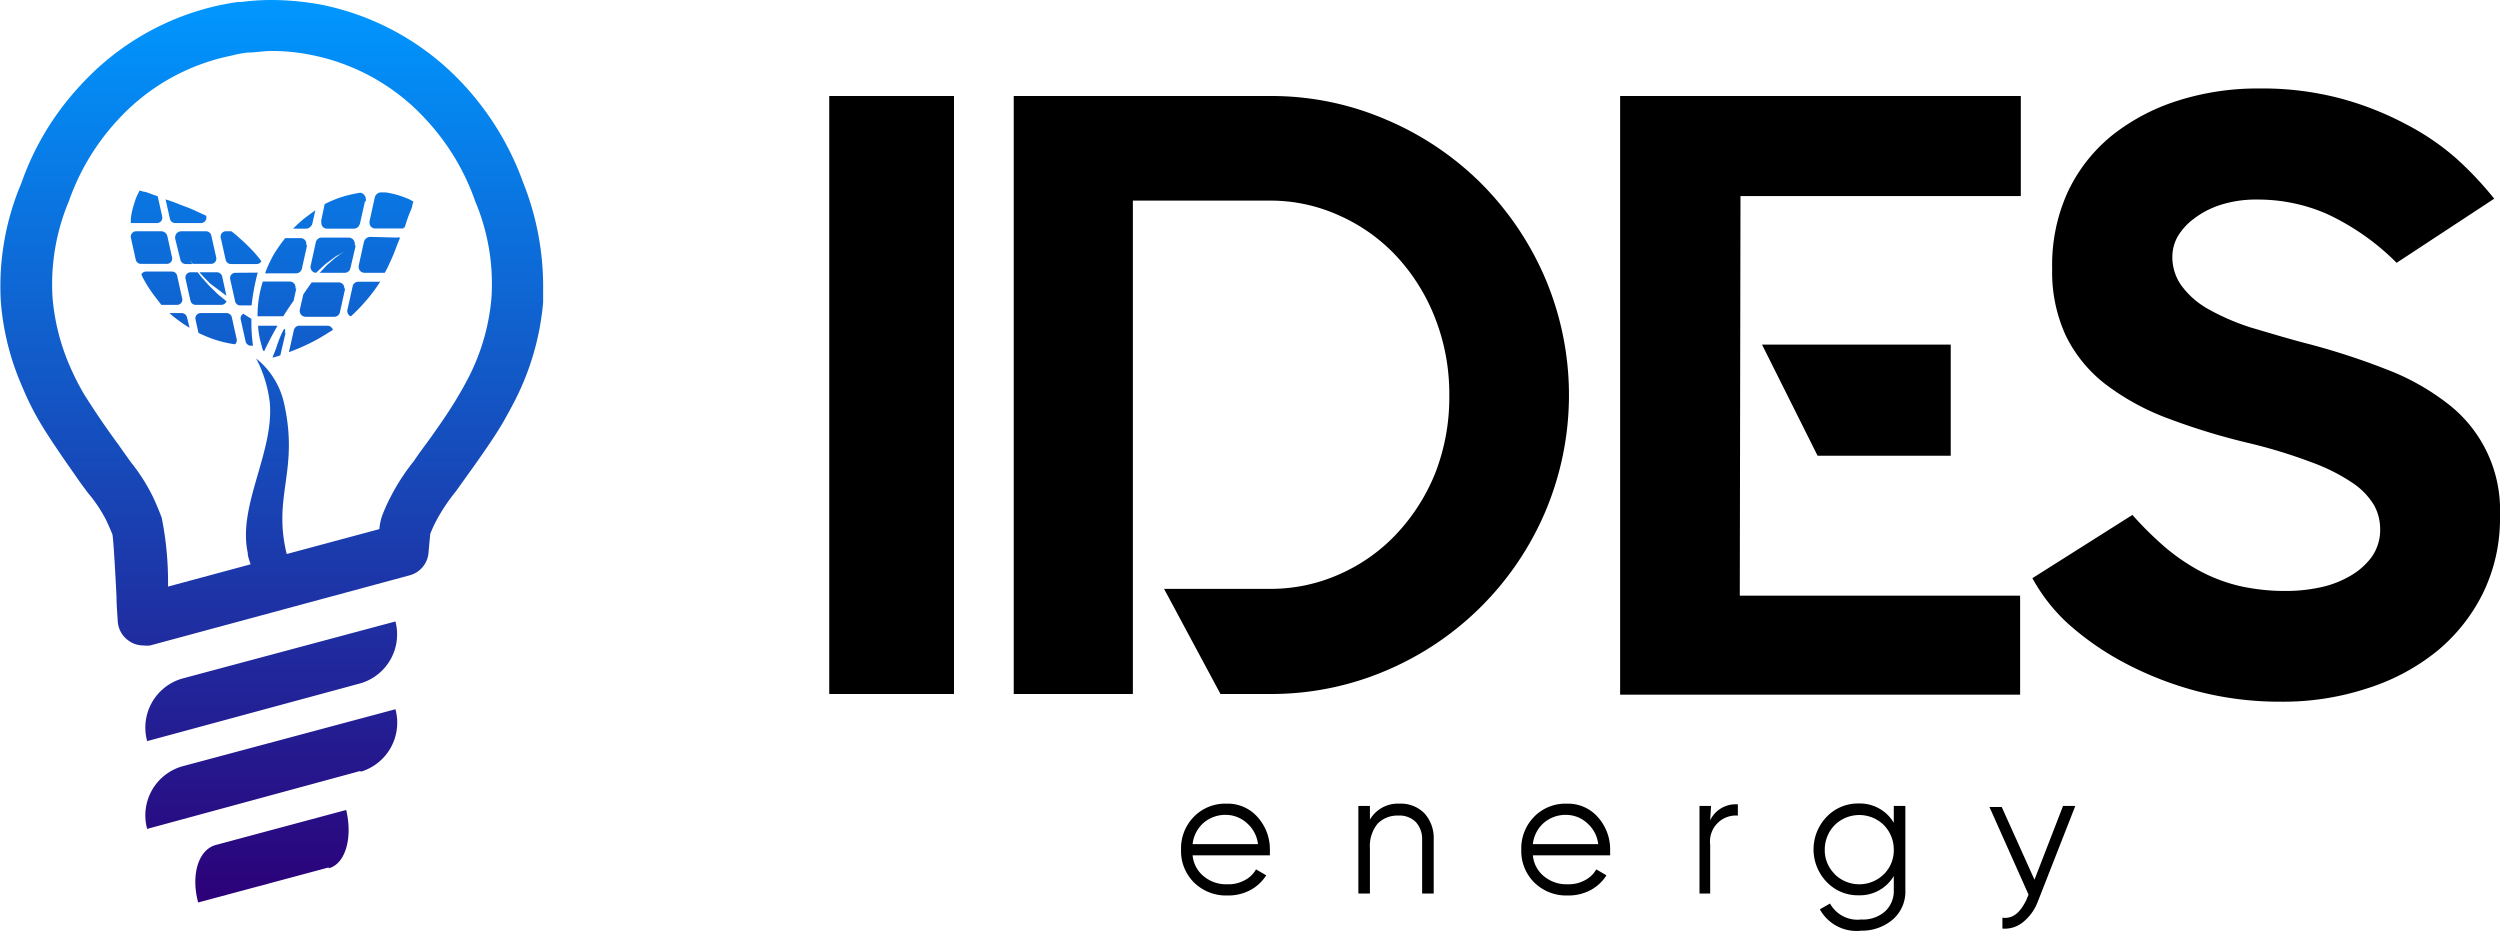 <svg xmlns="http://www.w3.org/2000/svg" xmlns:xlink="http://www.w3.org/1999/xlink" viewBox="0 0 142.69 53.11"><defs><style>.cls-1{fill:url(#linear-gradient);}</style><linearGradient id="linear-gradient" x1="15.51" y1="51.56" x2="15.51" gradientUnits="userSpaceOnUse"><stop offset="0" stop-color="#2c0078"/><stop offset="1" stop-color="#0097ff"/></linearGradient></defs><g id="Layer_2" data-name="Layer 2"><g id="Layer_1-2" data-name="Layer 1"><path d="M54.45,5.48V39.61H47.33V5.48Z"/><path d="M79.12,6.83a17.13,17.13,0,0,1,5.43,3.65,17.31,17.31,0,0,1,3.66,5.44,17.07,17.07,0,0,1,0,13.26,17.13,17.13,0,0,1-9.09,9.09,16.68,16.68,0,0,1-6.63,1.34H69.66l-3.22-6h6a9.61,9.61,0,0,0,4-.83,9.92,9.92,0,0,0,3.27-2.31A11.13,11.13,0,0,0,81.92,27a11.91,11.91,0,0,0,.8-4.43,11.84,11.84,0,0,0-.8-4.39,11.09,11.09,0,0,0-2.19-3.53,10,10,0,0,0-3.27-2.34,9.48,9.48,0,0,0-4-.86h-7.8V39.61H57.86V5.48H72.49A16.52,16.52,0,0,1,79.12,6.83Z"/><path d="M115.34,5.48l0,5.71h-16L99.3,34h16v5.65H92.47V5.48Zm-4,20.53h-7.6l-3.17-6.34h10.77Z"/><path d="M131.91,19.67a40.55,40.55,0,0,1,4.32,1.42,13.55,13.55,0,0,1,3.41,1.9,7.65,7.65,0,0,1,3.05,6.38v.15a9.71,9.71,0,0,1-.95,4.29,10.05,10.05,0,0,1-2.63,3.34,12.13,12.13,0,0,1-4,2.14,15.38,15.38,0,0,1-4.95.76,18.59,18.59,0,0,1-4.76-.6,19.43,19.43,0,0,1-4.11-1.6,16.1,16.1,0,0,1-3.25-2.25A10.06,10.06,0,0,1,116,33l5.71-3.61a19.86,19.86,0,0,0,1.85,1.83,11.47,11.47,0,0,0,2,1.37,9.37,9.37,0,0,0,2.24.85,11.77,11.77,0,0,0,2.68.29,9.3,9.3,0,0,0,1.88-.19,5.77,5.77,0,0,0,1.73-.64,4,4,0,0,0,1.27-1.1,2.69,2.69,0,0,0,.49-1.63,2.82,2.82,0,0,0-.34-1.32,4,4,0,0,0-1.18-1.25A10.67,10.67,0,0,0,132,26.41a29.78,29.78,0,0,0-3.56-1.1,37.56,37.56,0,0,1-4.73-1.44,13.88,13.88,0,0,1-3.55-1.95,7.84,7.84,0,0,1-2.25-2.76,8.63,8.63,0,0,1-.78-3.81A10.06,10.06,0,0,1,118,11a9.17,9.17,0,0,1,2.52-3.25,11.68,11.68,0,0,1,3.77-2,15,15,0,0,1,4.66-.7,17.43,17.43,0,0,1,4.68.58,17.77,17.77,0,0,1,3.75,1.49,14.12,14.12,0,0,1,2.9,2,19.74,19.74,0,0,1,2.08,2.22L136.79,15a13.86,13.86,0,0,0-4-2.8,9.81,9.81,0,0,0-3.93-.81,6.62,6.62,0,0,0-2.17.32,5,5,0,0,0-1.48.78,3.45,3.45,0,0,0-.91,1,2.35,2.35,0,0,0-.31,1.12,2.79,2.79,0,0,0,.51,1.68A4.8,4.8,0,0,0,126,17.62a13.13,13.13,0,0,0,2.49,1.08C129.52,19,130.65,19.35,131.91,19.67Z"/><path d="M70,45.87a2.27,2.27,0,0,1,1.79.78,2.75,2.75,0,0,1,.69,1.86c0,.07,0,.18,0,.31H68.07a1.74,1.74,0,0,0,.64,1.2,2,2,0,0,0,1.35.45,1.92,1.92,0,0,0,1-.24,1.55,1.55,0,0,0,.63-.61l.58.34a2.43,2.43,0,0,1-.9.84,2.66,2.66,0,0,1-1.3.31,2.6,2.6,0,0,1-1.92-.74,2.52,2.52,0,0,1-.74-1.88,2.56,2.56,0,0,1,.73-1.87A2.49,2.49,0,0,1,70,45.87Zm0,.64a1.91,1.91,0,0,0-1.31.46,1.87,1.87,0,0,0-.62,1.21H71.8A1.86,1.86,0,0,0,71.19,47,1.79,1.79,0,0,0,70,46.51Z"/><path d="M79.87,45.87a1.88,1.88,0,0,1,1.43.55,2.1,2.1,0,0,1,.53,1.5V51h-.66V47.92a1.43,1.43,0,0,0-.36-1,1.31,1.31,0,0,0-1-.37,1.58,1.58,0,0,0-1.17.45,2,2,0,0,0-.45,1.41V51h-.66V46h.66v.78A1.84,1.84,0,0,1,79.87,45.87Z"/><path d="M89.42,45.87a2.27,2.27,0,0,1,1.79.78,2.75,2.75,0,0,1,.69,1.86c0,.07,0,.18,0,.31H87.49a1.74,1.74,0,0,0,.64,1.2,2,2,0,0,0,1.35.45,1.92,1.92,0,0,0,1-.24,1.55,1.55,0,0,0,.63-.61l.58.34a2.43,2.43,0,0,1-.9.84,2.66,2.66,0,0,1-1.3.31,2.6,2.6,0,0,1-1.92-.74,2.52,2.52,0,0,1-.74-1.88,2.56,2.56,0,0,1,.73-1.87A2.49,2.49,0,0,1,89.42,45.87Zm0,.64a1.91,1.91,0,0,0-1.31.46,1.87,1.87,0,0,0-.62,1.21h3.73A1.86,1.86,0,0,0,90.61,47,1.79,1.79,0,0,0,89.42,46.51Z"/><path d="M97.61,46.82a1.61,1.61,0,0,1,1.58-.91v.64a1.48,1.48,0,0,0-1.58,1.66V51H97V46h.66Z"/><path d="M108.09,46h.66v4.8a2.1,2.1,0,0,1-.74,1.7,2.71,2.71,0,0,1-1.77.62,2.39,2.39,0,0,1-2.37-1.22l.58-.33a1.79,1.79,0,0,0,1.79.91,1.89,1.89,0,0,0,1.35-.46,1.58,1.58,0,0,0,.5-1.22V50a2.25,2.25,0,0,1-2,1.1,2.46,2.46,0,0,1-1.83-.76,2.68,2.68,0,0,1,0-3.72,2.46,2.46,0,0,1,1.83-.76,2.25,2.25,0,0,1,2,1.1Zm-3.37,3.9a2,2,0,0,0,2.8,0,1.91,1.91,0,0,0,.57-1.4,2,2,0,0,0-.57-1.41,2,2,0,0,0-2.8,0,2,2,0,0,0-.57,1.41A1.91,1.91,0,0,0,104.72,49.89Z"/><path d="M117.75,46h.7l-2.14,5.46a2.73,2.73,0,0,1-.83,1.16,1.64,1.64,0,0,1-1.19.38v-.62c.6.07,1-.28,1.36-1l.13-.32-2.23-5h.7l1.87,4.15Z"/><path class="cls-1" d="M29.86,10.42a16.37,16.37,0,0,0-3.39-5.58A15.11,15.11,0,0,0,18.4.28a15.88,15.88,0,0,0-3-.28,13.58,13.58,0,0,0-1.61.11c-.39,0-.77.1-1.17.17a15.05,15.05,0,0,0-8,4.56,15.85,15.85,0,0,0-3.4,5.61A15.06,15.06,0,0,0,.05,17.26a15,15,0,0,0,1.24,4.86,15.81,15.81,0,0,0,1,2c.45.76,1.14,1.78,2,3,.28.42.54.76.76,1.05a8.08,8.08,0,0,1,1,1.5c.12.25.25.55.37.84.07.48.17,2.38.23,3.54,0,.52.05,1,.07,1.41a1.46,1.46,0,0,0,.61,1.1,1.43,1.43,0,0,0,.86.28,1.58,1.58,0,0,0,.38,0l14.8-4a1.46,1.46,0,0,0,1.09-1.31c.06-.69.09-1,.1-1.07a8.11,8.11,0,0,1,.34-.74A10.45,10.45,0,0,1,26,28.07l.91-1.27c.71-1,1.32-1.87,1.83-2.74.16-.29.4-.71.68-1.26A15.19,15.19,0,0,0,31,17.26c0-.37,0-.72,0-1.07A16,16,0,0,0,29.86,10.42ZM28.05,17a12.18,12.18,0,0,1-1.27,4.47c-.24.47-.45.84-.6,1.09-.44.76-1,1.58-1.68,2.53l-.58.79-.31.45a12.06,12.06,0,0,0-1.3,2,10.13,10.13,0,0,0-.5,1.11,3.24,3.24,0,0,0-.16.76l-5.28,1.42a2.29,2.29,0,0,1-.07-.28c-.67-3.15.77-4.58-.1-8.38a4.53,4.53,0,0,0-1.58-2.5A7.21,7.21,0,0,1,15.4,23c.24,2.82-1.84,5.87-1.26,8.55,0,.22.1.44.16.66L9.59,33.48a18.63,18.63,0,0,0-.36-3.93c-.16-.42-.32-.81-.49-1.17a10.55,10.55,0,0,0-1.27-2c-.2-.28-.43-.6-.71-1C5.68,23.91,5.12,23,4.84,22.57A14.08,14.08,0,0,1,4,20.93,12.39,12.39,0,0,1,3,17a12.25,12.25,0,0,1,.94-5.54A13.21,13.21,0,0,1,6.71,6.86a12,12,0,0,1,6.48-3.68A6.69,6.69,0,0,1,14.12,3c.42,0,.86-.08,1.31-.09h.1a11.3,11.3,0,0,1,2.3.24,12,12,0,0,1,6.49,3.68,13.25,13.25,0,0,1,2.8,4.65A12.11,12.11,0,0,1,28.05,17ZM14.73,18.59h1.06c-.22.38-.41.74-.57,1.06-.07.14-.14.27-.19.4a1.49,1.49,0,0,1-.09-.3,5.18,5.18,0,0,1-.18-.83A3.11,3.11,0,0,1,14.73,18.59Zm2.13-2.12-.15.69,0,0c-.21.3-.41.6-.59.89H14.7v-.16A6.42,6.42,0,0,1,15,16.07h1.57A.33.33,0,0,1,16.86,16.47Zm-.64,2.29a.36.36,0,0,1,0,.23L16,20.28a2.66,2.66,0,0,1-.45.13l.21-.53C15.86,19.55,16,19.16,16.22,18.76Zm-.95-3.19a.28.28,0,0,1-.13,0,7.15,7.15,0,0,1,.51-1.09,9,9,0,0,1,.63-.89h.88a.33.33,0,0,1,.32.4l-.3,1.35a.34.34,0,0,1-.32.26Zm2.2-2.52h-.74a7.32,7.32,0,0,1,.66-.59q.28-.23.57-.42l-.17.75A.32.32,0,0,1,17.47,13.05ZM19,18.83l-.55.34a9.69,9.69,0,0,1-.89.48c-.29.14-.59.27-.86.37l-.21.08.28-1.25a.33.33,0,0,1,.32-.26h1.59A.33.33,0,0,1,19,18.83Zm.62-2.36-.3,1.36a.33.33,0,0,1-.32.25H17.44a.34.34,0,0,1-.33-.4l.2-.87q.24-.36.48-.69s0,0,0,0h1.5A.32.32,0,0,1,19.65,16.47Zm.6-2.45L20,15.31a.33.33,0,0,1-.32.26H18.25l.4-.43.4-.35c.12-.11.24-.17.33-.25l.26-.19-.28.18a1.42,1.42,0,0,0-.35.22l-.42.31-.47.43-.08.08a.33.33,0,0,1-.31-.4l.3-1.36a.34.34,0,0,1,.32-.25h1.53a.37.37,0,0,1,.3.14A.41.41,0,0,1,20.25,14Zm-1.9-1.37.21-1a6.57,6.57,0,0,1,1.15-.46,8.24,8.24,0,0,1,.88-.19.39.39,0,0,1,.2.13.41.41,0,0,1,.08.32l-.29,1.29a.34.34,0,0,1-.32.26H18.67A.32.32,0,0,1,18.35,12.65Zm2.14,3.43H21.7a9,9,0,0,1-.85,1.13,9.61,9.61,0,0,1-.7.73l-.12.11a.34.34,0,0,1-.17-.37l.3-1.35A.33.33,0,0,1,20.49,16.08Zm2.2-2.52a.29.29,0,0,1,.16,0l-.11.27c-.11.28-.22.59-.35.88s-.25.56-.4.82H20.8a.33.33,0,0,1-.32-.4l.29-1.32a.38.38,0,0,1,.37-.29Zm.87-2a2,2,0,0,0-.07.21c0,.13-.11.34-.19.54s-.15.45-.25.73v0H21.42a.32.32,0,0,1-.32-.4l.29-1.32a.38.38,0,0,1,.37-.29H22a5.09,5.09,0,0,1,.85.2,5.17,5.17,0,0,1,.54.21Zm-8.82,4a12.61,12.61,0,0,0-.35,1.87h-.7a.29.29,0,0,1-.18-.11.27.27,0,0,1-.06-.12l-.28-1.26a.3.3,0,0,1,.3-.37ZM12.93,17.2a.33.33,0,0,1-.29.2H11.17a.3.3,0,0,1-.3-.24l-.28-1.25a.3.3,0,0,1,.3-.37h.39l.23.29.42.47.5.49Zm-1.35-1.44-.2-.22h1a.32.32,0,0,1,.3.23l.24,1.11-.33-.25L12,16.19Zm.49-.7H11c-.07-.09-.12-.17-.16-.21a1.27,1.27,0,0,1,.13.22H10.6a.31.31,0,0,1-.3-.23L10,13.63a.41.41,0,0,1,.07-.3.37.37,0,0,1,.27-.13h1.42a.31.31,0,0,1,.3.24l.28,1.25A.3.3,0,0,1,12.07,15.06Zm2.37,4.67h-.15a.31.31,0,0,1-.27-.24l-.28-1.25a.29.29,0,0,1,.15-.33l.46.29A9.82,9.82,0,0,0,14.44,19.73Zm.48-4.82a.31.31,0,0,1-.27.16H13.18a.31.31,0,0,1-.3-.24l-.28-1.26a.3.3,0,0,1,.3-.37h.31c.15.12.3.24.44.37a9.8,9.8,0,0,1,.74.71A6.53,6.53,0,0,1,14.92,14.91Zm-1.51,4.74a6.45,6.45,0,0,1-1.36-.34,7.44,7.44,0,0,1-.72-.31l-.17-.76a.3.3,0,0,1,.3-.37h1.47a.31.31,0,0,1,.3.23l.28,1.26A.31.31,0,0,1,13.41,19.65ZM10.09,17.4H9.21L8.9,17a7.66,7.66,0,0,1-.73-1.12,2.14,2.14,0,0,1-.1-.22.3.3,0,0,1,.27-.16H9.81a.3.3,0,0,1,.3.23L10.39,17A.3.3,0,0,1,10.09,17.4Zm.73,1.31a7.75,7.75,0,0,1-1-.71l-.15-.13h.7a.31.31,0,0,1,.3.23Zm-1.3-3.65H8.05a.3.3,0,0,1-.3-.23l-.28-1.26a.31.31,0,0,1,.3-.37H9.21a.36.36,0,0,1,.34.27l.27,1.22A.3.3,0,0,1,9.52,15.06Zm2-2.33H10a.3.3,0,0,1-.3-.24l-.25-1.11a8.22,8.22,0,0,1,.83.3c.29.11.6.22.87.35l.61.28v0A.31.31,0,0,1,11.5,12.73ZM9,12.73H7.47a2.28,2.28,0,0,1,0-.27,3.76,3.76,0,0,1,.2-.86,2.48,2.48,0,0,1,.2-.53l.1-.2.22.07c.12,0,.33.09.54.17L9,11.2l.26,1.16A.31.31,0,0,1,9,12.73Zm7.91,3.74-.15.69,0,0c-.21.3-.41.6-.59.89H14.7v-.16A6.42,6.42,0,0,1,15,16.07h1.57A.33.33,0,0,1,16.86,16.47Zm2.79,0-.3,1.36a.33.33,0,0,1-.32.25H17.44a.34.34,0,0,1-.33-.4l.2-.87q.24-.36.48-.69s0,0,0,0h1.5A.32.32,0,0,1,19.65,16.47Zm.6-2.45L20,15.31a.33.33,0,0,1-.32.26H18.25l.4-.43.4-.35c.12-.11.24-.17.33-.25l.26-.19-.28.18a1.42,1.42,0,0,0-.35.22l-.42.31-.47.43-.08.08a.33.33,0,0,1-.31-.4l.3-1.36a.34.34,0,0,1,.32-.25h1.53a.37.37,0,0,1,.3.14A.41.41,0,0,1,20.25,14Zm-4.46,4.57c-.22.38-.41.74-.57,1.06-.07.14-.14.27-.19.4a1.49,1.49,0,0,1-.09-.3,5.18,5.18,0,0,1-.18-.83,3.11,3.11,0,0,1,0-.33Zm.46.4L16,20.28a2.66,2.66,0,0,1-.45.13l.21-.53c.14-.33.31-.72.5-1.12A.36.36,0,0,1,16.25,19Zm1.23-5-.3,1.35a.34.34,0,0,1-.32.26H15.27a.28.28,0,0,1-.13,0,7.15,7.15,0,0,1,.51-1.09,9,9,0,0,1,.63-.89h.88A.33.33,0,0,1,17.48,14ZM19,18.83l-.55.34a9.69,9.69,0,0,1-.89.48c-.29.14-.59.27-.86.37l-.21.08.28-1.25a.33.33,0,0,1,.32-.26h1.59A.33.33,0,0,1,19,18.83Zm2.67-2.75a9,9,0,0,1-.85,1.13,9.61,9.61,0,0,1-.7.73l-.12.11a.34.34,0,0,1-.17-.37l.3-1.35a.33.33,0,0,1,.33-.25Zm1.15-2.48-.11.27c-.11.28-.22.59-.35.88s-.25.56-.4.82H20.8a.33.33,0,0,1-.32-.4l.29-1.32a.38.38,0,0,1,.37-.29h1.55A.29.29,0,0,1,22.85,13.6Zm-2-2.1-.29,1.29a.34.34,0,0,1-.32.26H18.67a.32.32,0,0,1-.32-.4l.21-1a6.57,6.57,0,0,1,1.15-.46,8.24,8.24,0,0,1,.88-.19.39.39,0,0,1,.2.13A.41.41,0,0,1,20.87,11.5ZM18,12l-.17.75a.32.32,0,0,1-.32.26h-.74a7.32,7.32,0,0,1,.66-.59Q17.67,12.24,18,12Zm5.6-.49a2,2,0,0,0-.07.21c0,.13-.11.34-.19.54s-.15.45-.25.73v0H21.42a.32.32,0,0,1-.32-.4l.29-1.32a.38.38,0,0,1,.37-.29H22a5.09,5.09,0,0,1,.85.2,5.17,5.17,0,0,1,.54.21ZM20.58,39,8.4,42.3h0a2.91,2.91,0,0,1,2-3.57l12.17-3.26h0A2.91,2.91,0,0,1,20.58,39Zm0,5L8.4,47.31h0a2.91,2.91,0,0,1,2-3.57l12.17-3.26h0A2.92,2.92,0,0,1,20.58,44.05Zm-1.82,5.51-7.45,2h0c-.42-1.56,0-3,1-3.28l7.45-2h0C20.14,47.84,19.71,49.31,18.76,49.56Z"/></g></g></svg>